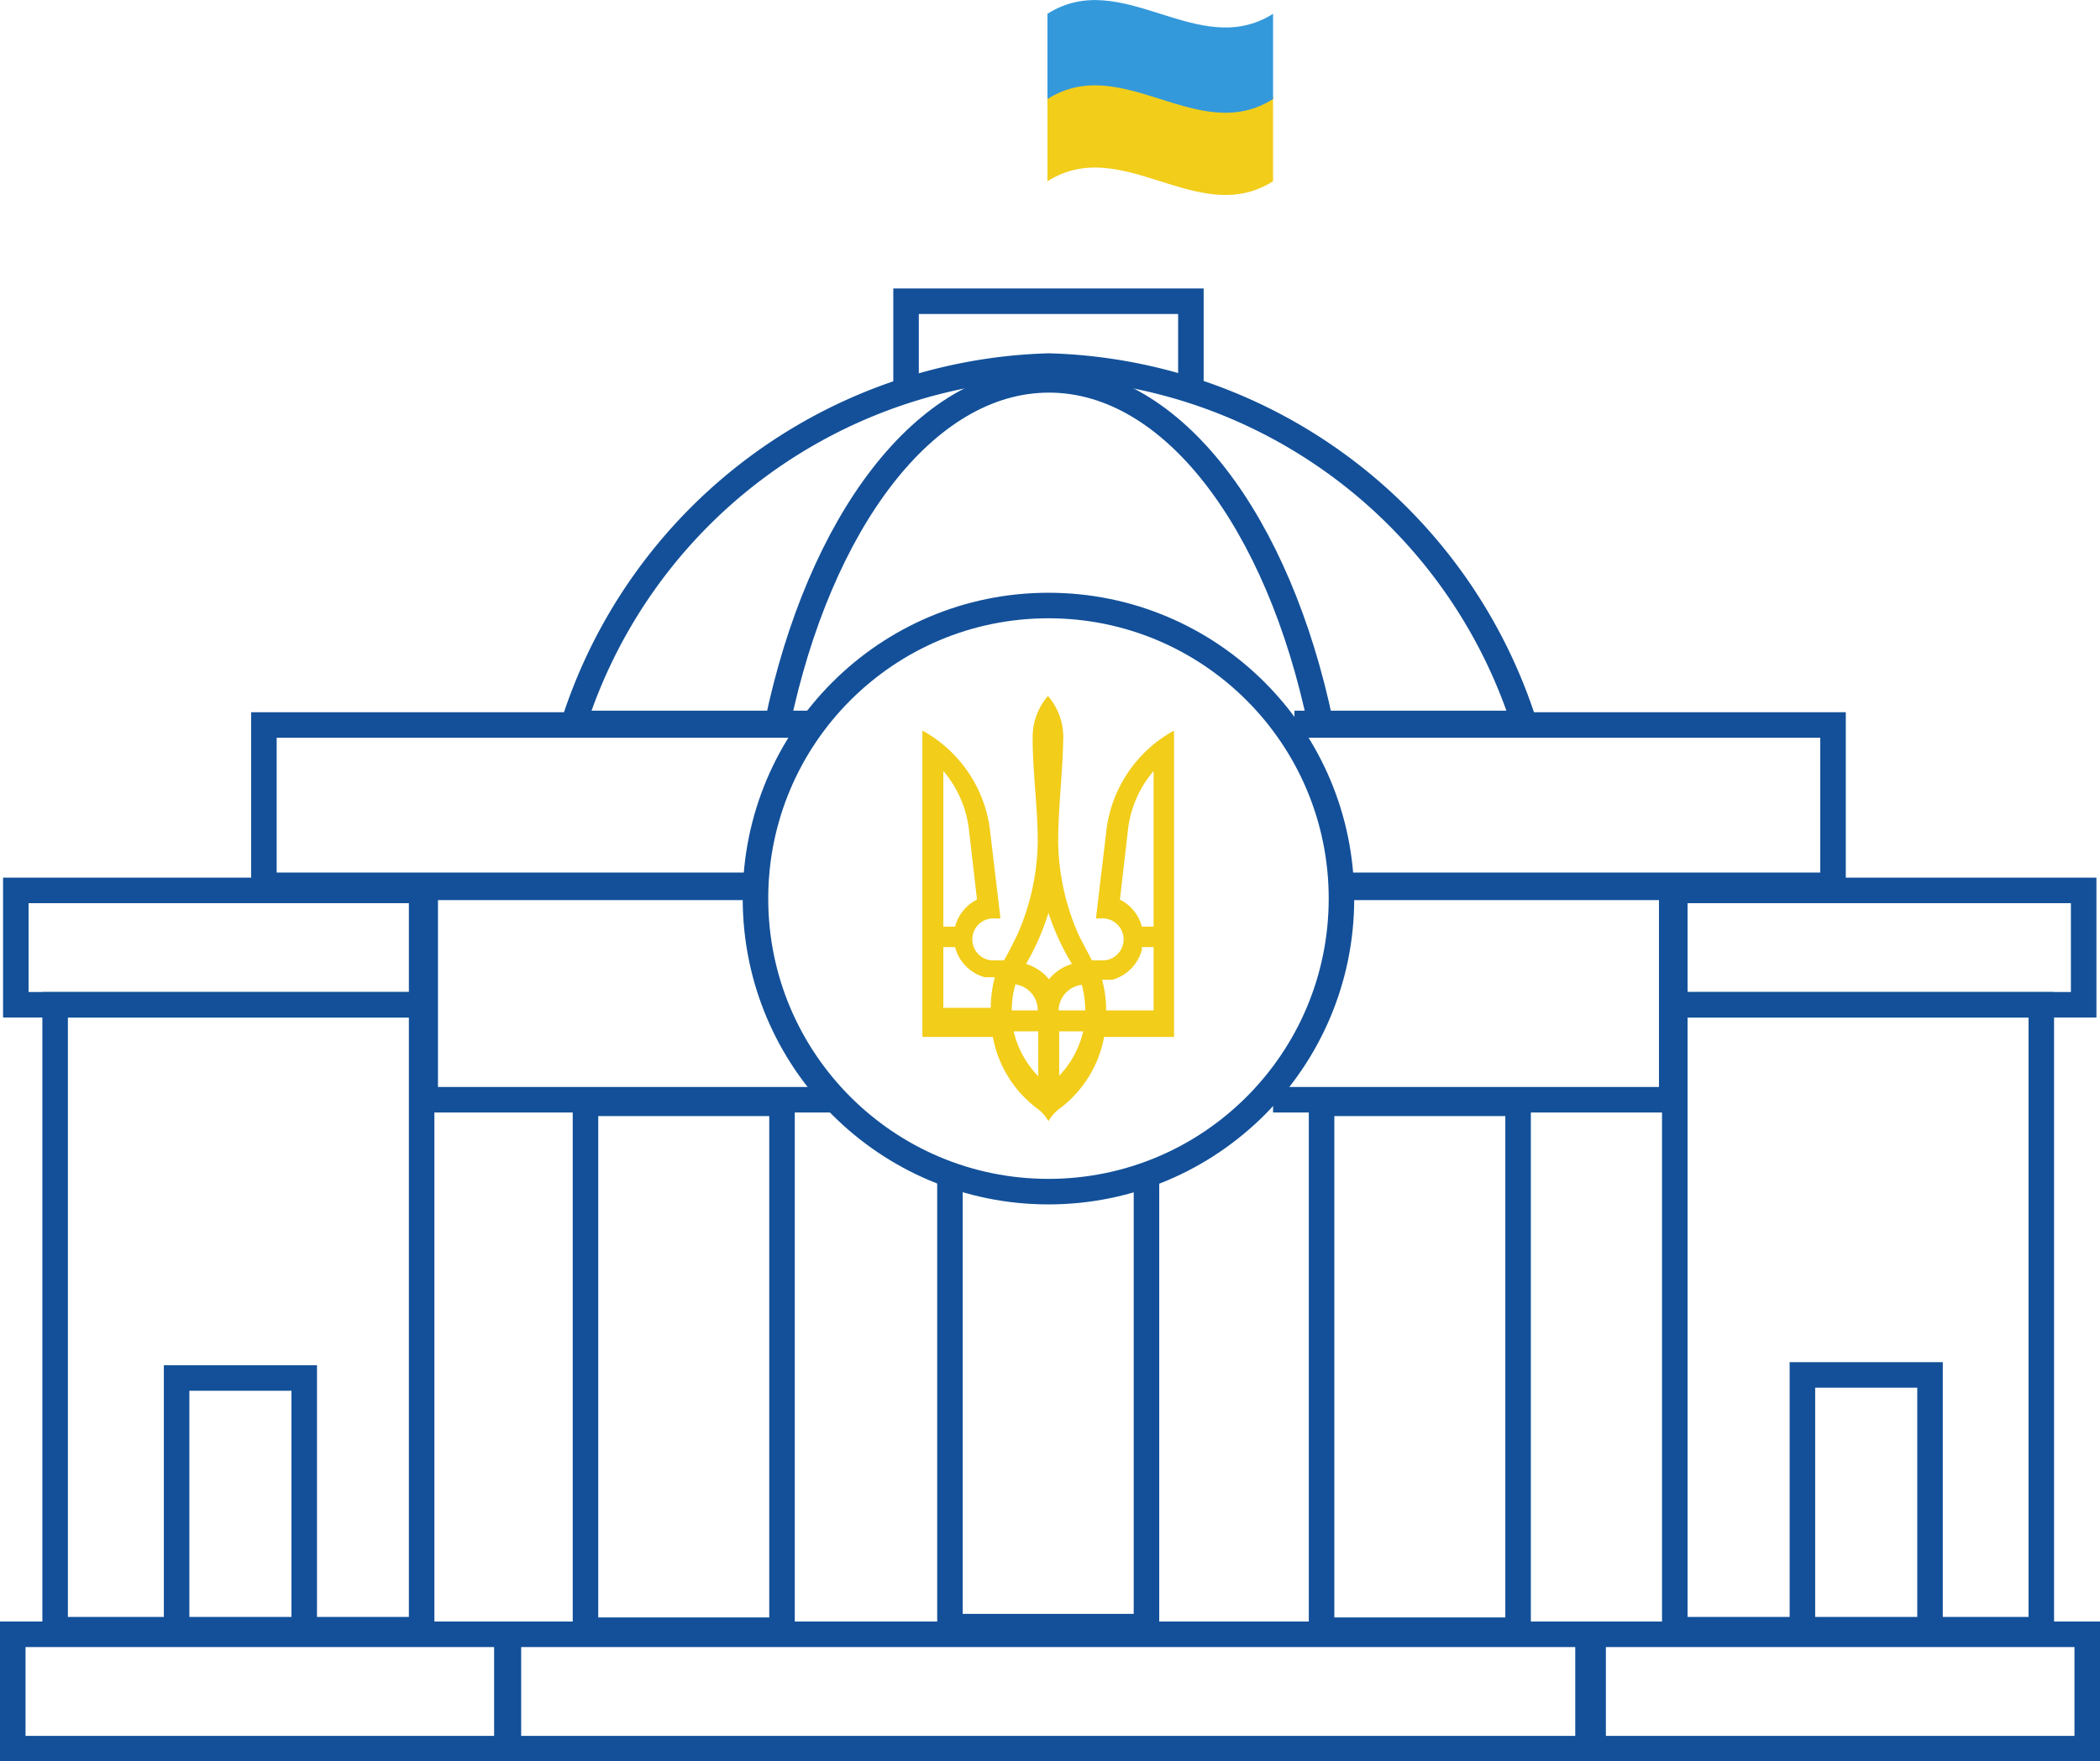 <svg id="Layer_2" data-name="Layer 2" xmlns="http://www.w3.org/2000/svg" viewBox="0 0 41.14 34.5"><defs><style>.cls-1{fill:none;stroke:#135099;stroke-width:0.5px;}.cls-2{fill:#f2cd19;}.cls-3{fill:#3499db;}</style></defs><title>logo_rada_y_kon</title><path class="cls-1" d="M30.36,21.29h4.5a10.07,10.07,0,0,0-9.31-7,10.07,10.07,0,0,0-9.31,7h4.72" transform="translate(-5 -7.12)"/><path class="cls-1" d="M30.87,21.29c-0.82-3.93-2.89-6.73-5.32-6.73s-4.5,2.8-5.32,6.73h0" transform="translate(-5 -7.12)"/><path id="svg_4" data-name="svg 4" class="cls-1" d="M19.8,24.46" transform="translate(-5 -7.12)"/><polyline id="svg_4-2" data-name="svg 4" class="cls-1" points="25.36 14.2 35.91 14.2 35.91 17.34 26.27 17.34"/><polyline id="svg_4-3" data-name="svg 4" class="cls-1" points="14.8 17.34 5.17 17.34 5.17 14.2 15.92 14.2"/><polyline id="svg_5" data-name="svg 5" class="cls-1" points="16.38 21.54 8.33 21.54 8.33 17.38 14.81 17.38"/><path id="svg_5-2" data-name="svg 5" class="cls-1" d="M21.38,28.66" transform="translate(-5 -7.12)"/><polyline id="svg_5-3" data-name="svg 5" class="cls-1" points="26.28 17.38 32.75 17.38 32.75 21.54 24.94 21.54"/><rect id="svg_6" data-name="svg 6" class="cls-1" x="0.31" y="17.44" width="7.95" height="2.24"/><rect id="svg_7" data-name="svg 7" class="cls-1" x="32.81" y="17.44" width="8.01" height="2.24"/><rect id="svg_8" data-name="svg 8" class="cls-1" x="1.08" y="19.68" width="7.18" height="12.24"/><rect id="svg_9" data-name="svg 9" class="cls-1" x="32.81" y="19.68" width="7.18" height="12.24"/><polyline id="svg_11" data-name="svg 11" class="cls-1" points="22.46 23 22.46 31.86 18.61 31.86 18.61 23"/><rect id="svg_12" data-name="svg 12" class="cls-1" x="11.47" y="21.61" width="3.85" height="10.32"/><rect id="svg_13" data-name="svg 13" class="cls-1" x="25.89" y="21.61" width="3.85" height="10.32"/><rect id="svg_14" data-name="svg 14" class="cls-1" x="0.25" y="32.01" width="9.68" height="2.24"/><rect id="svg_15" data-name="svg 15" class="cls-1" x="31.21" y="32.01" width="9.68" height="2.24"/><rect id="svg_16" data-name="svg 16" class="cls-1" x="9.96" y="32.01" width="21.15" height="2.24"/><path id="svg_19" data-name="svg 19" class="cls-1" d="M22.75,14.69" transform="translate(-5 -7.12)"/><polyline id="svg_19-2" data-name="svg 19" class="cls-1" points="17.75 7.57 17.75 5.9 23.33 5.9 23.33 7.57"/><path id="svg_20" data-name="svg 20" class="cls-2" d="M25.52,9c1.47-.93,2.95.93,4.42,0v1.67c-1.47.93-2.95-.93-4.42,0V9Z" transform="translate(-5 -7.12)"/><path id="svg_21" data-name="svg 21" class="cls-3" d="M25.52,7.39c1.47-.93,2.95.93,4.42,0V9.06c-1.47.93-2.95-.93-4.42,0V7.39Z" transform="translate(-5 -7.12)"/><rect id="svg_23" data-name="svg 23" class="cls-1" x="3.46" y="26.99" width="2.5" height="5"/><rect id="svg_24" data-name="svg 24" class="cls-1" x="35.31" y="26.93" width="2.5" height="5"/><circle id="svg_25" data-name="svg 25" class="cls-1" cx="20.54" cy="17.6" r="5.74"/><path id="svg_3" data-name="svg 3" class="cls-2" d="M25.54,20.74a1.23,1.23,0,0,0-.31.82c0,0.69.1,1.37,0.1,2.06a4.65,4.65,0,0,1-.41,1.83c-0.08.16-.16,0.32-0.25,0.48l-0.25,0a0.41,0.41,0,0,1,.08-0.82H24.6l-0.2-1.68a2.58,2.58,0,0,0-1.33-2v6h1.38a2.27,2.27,0,0,0,.84,1.38,0.83,0.83,0,0,1,.25.27,0.83,0.83,0,0,1,.25-0.27,2.27,2.27,0,0,0,.84-1.38H28v-6a2.58,2.58,0,0,0-1.33,2l-0.2,1.68h0.09a0.41,0.41,0,0,1,.08.82l-0.25,0c-0.08-.16-0.17-0.32-0.25-0.48a4.65,4.65,0,0,1-.41-1.83c0-.69.09-1.37,0.1-2.06a1.23,1.23,0,0,0-.31-0.82h0Zm-2.06,1.48a2.15,2.15,0,0,1,.5,1.13l0.16,1.39a0.83,0.83,0,0,0-.43.53H23.48V22.22h0Zm4.12,0v3.05H27.37a0.83,0.83,0,0,0-.43-0.53l0.16-1.39a2.16,2.16,0,0,1,.5-1.13h0ZM25.54,25A4.7,4.7,0,0,0,26,26a0.93,0.93,0,0,0-.45.3,0.93,0.93,0,0,0-.45-0.3A4.72,4.72,0,0,0,25.54,25Zm-2.06.67h0.23a0.83,0.83,0,0,0,.58.59l0.2,0a2.26,2.26,0,0,0-.08.6H23.48V25.68h0Zm3.89,0H27.6v1.24H26.67a2.27,2.27,0,0,0-.08-0.6l0.2,0a0.83,0.83,0,0,0,.58-0.59h0Zm-2.48.73a0.51,0.51,0,0,1,.44.51H24.82A1.84,1.84,0,0,1,24.89,26.41Zm1.3,0a1.84,1.84,0,0,1,.07.51H25.74A0.51,0.51,0,0,1,26.19,26.41Zm-1.32.92h0.47V28.2A1.87,1.87,0,0,1,24.86,27.33Zm0.88,0h0.47a1.85,1.85,0,0,1-.47.87V27.33Z" transform="translate(-5 -7.12)"/></svg>